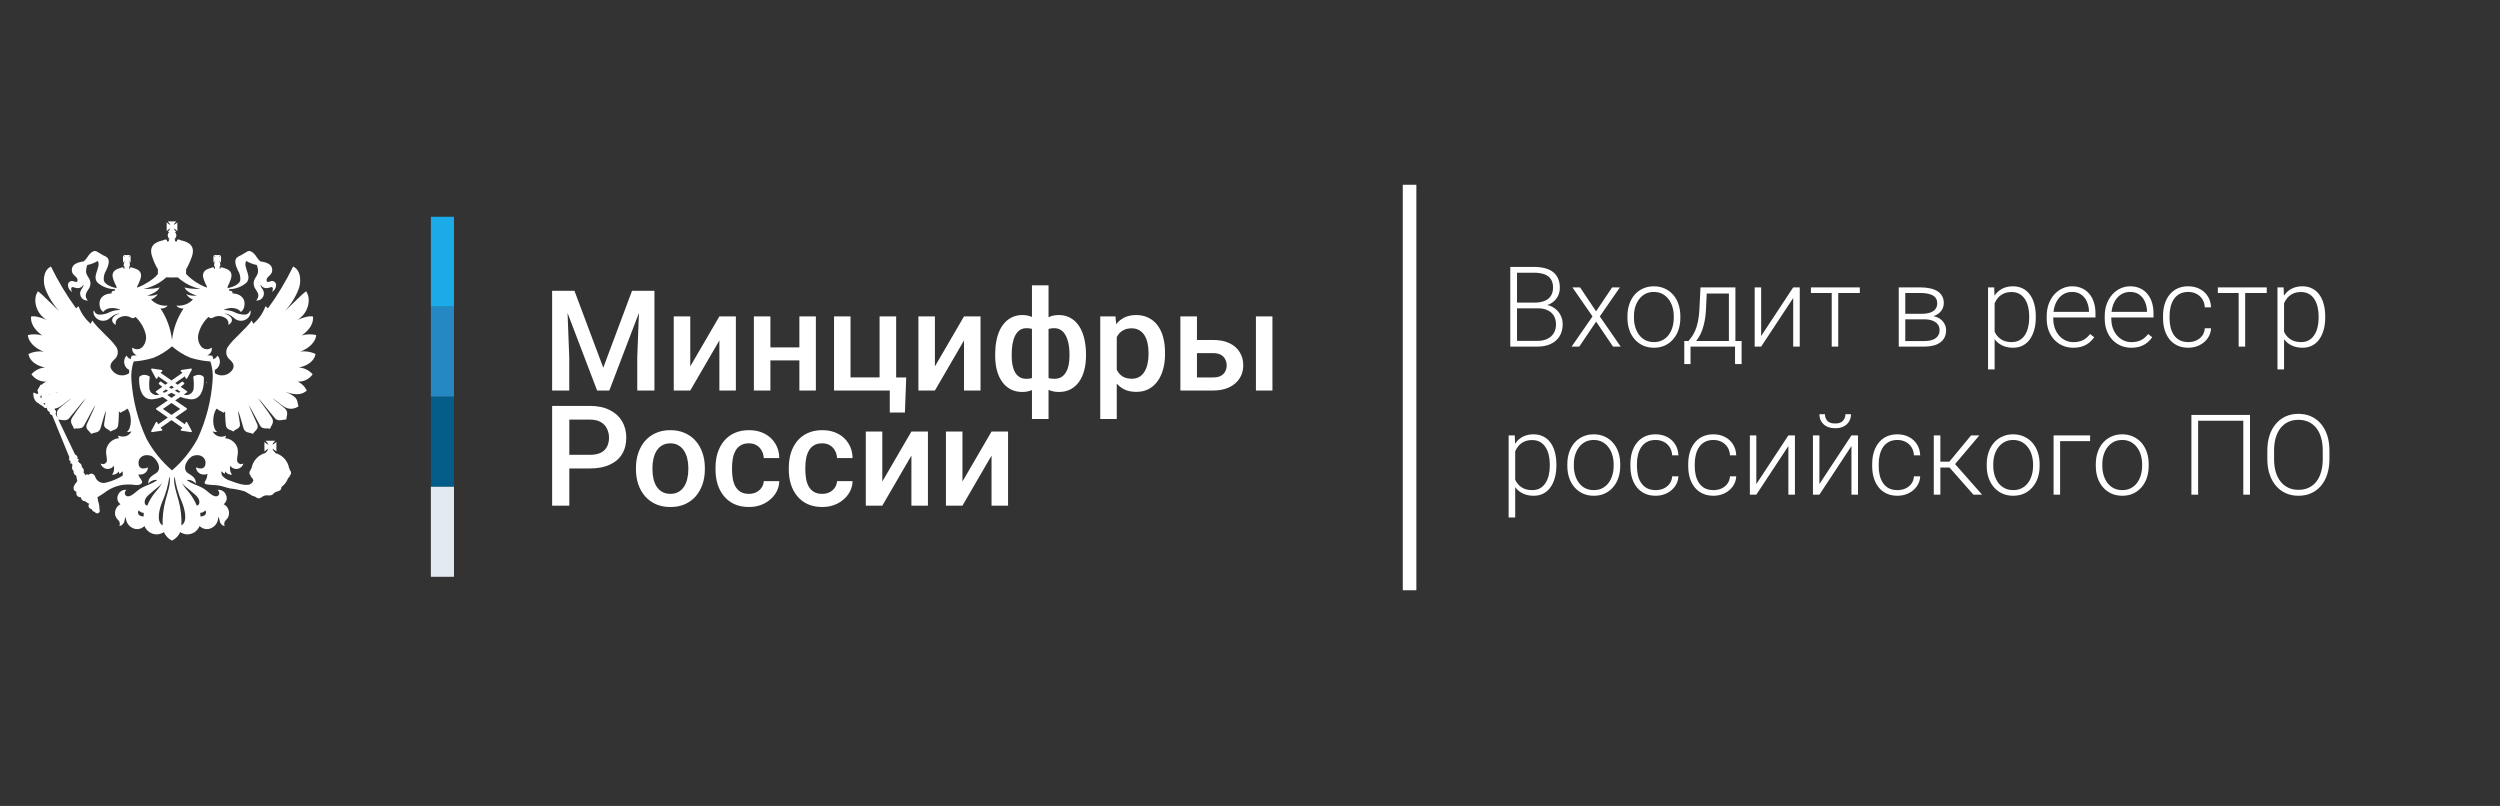 <?xml version="1.0" encoding="UTF-8"?> <svg xmlns="http://www.w3.org/2000/svg" width="152" height="49" viewBox="0 0 152 49" fill="none"><rect x="0" y="0" width="152" height="49" fill="#333333" stroke="none"/><g clip-path="url(#clip0_1848_5972)"><mask id="mask0_1848_5972" style="mask-type:luminance" maskUnits="userSpaceOnUse" x="0" y="0" width="152" height="49"><path d="M152 0H0V49H152V0Z" fill="white"></path></mask><g mask="url(#mask0_1848_5972)"><path d="M93.493 18.745H92.128L92.121 18.399H93.296C93.536 18.399 93.74 18.364 93.909 18.296C94.077 18.227 94.205 18.125 94.292 17.989C94.38 17.852 94.425 17.683 94.425 17.483C94.425 17.279 94.382 17.11 94.295 16.977C94.208 16.842 94.079 16.742 93.905 16.678C93.732 16.613 93.515 16.581 93.253 16.581H92.234V21.075H91.825V16.228H93.253C93.499 16.228 93.72 16.253 93.915 16.302C94.111 16.35 94.277 16.427 94.415 16.531C94.552 16.636 94.657 16.768 94.728 16.927C94.801 17.085 94.838 17.274 94.838 17.493C94.838 17.693 94.793 17.874 94.704 18.036C94.616 18.196 94.49 18.327 94.328 18.429C94.168 18.529 93.977 18.591 93.752 18.615L93.493 18.745ZM93.463 21.075H91.998L92.208 20.726H93.463C93.702 20.726 93.906 20.686 94.075 20.606C94.246 20.524 94.377 20.407 94.468 20.256C94.559 20.105 94.605 19.926 94.605 19.717C94.605 19.533 94.565 19.367 94.485 19.221C94.405 19.075 94.283 18.959 94.118 18.875C93.954 18.788 93.746 18.745 93.493 18.745H92.644L92.65 18.399H93.852L93.925 18.522C94.143 18.544 94.333 18.612 94.495 18.725C94.659 18.836 94.785 18.977 94.874 19.148C94.965 19.319 95.011 19.506 95.011 19.71C95.011 20.003 94.945 20.252 94.814 20.456C94.686 20.658 94.505 20.812 94.272 20.919C94.041 21.023 93.771 21.075 93.463 21.075ZM96.069 17.473L97.041 18.928L98.017 17.473H98.489L97.268 19.238L98.539 21.075H98.073L97.045 19.554L96.019 21.075H95.553L96.825 19.238L95.603 17.473H96.069ZM98.949 19.331V19.221C98.949 18.959 98.987 18.717 99.062 18.495C99.137 18.273 99.245 18.081 99.385 17.919C99.527 17.757 99.697 17.632 99.894 17.543C100.092 17.452 100.311 17.407 100.553 17.407C100.797 17.407 101.018 17.452 101.216 17.543C101.413 17.632 101.583 17.757 101.725 17.919C101.867 18.081 101.976 18.273 102.051 18.495C102.127 18.717 102.165 18.959 102.165 19.221V19.331C102.165 19.593 102.127 19.835 102.051 20.057C101.976 20.276 101.867 20.467 101.725 20.629C101.585 20.791 101.417 20.918 101.219 21.009C101.022 21.098 100.802 21.142 100.56 21.142C100.316 21.142 100.095 21.098 99.897 21.009C99.7 20.918 99.53 20.791 99.388 20.629C99.246 20.467 99.137 20.276 99.062 20.057C98.987 19.835 98.949 19.593 98.949 19.331ZM99.345 19.221V19.331C99.345 19.528 99.372 19.716 99.425 19.893C99.478 20.069 99.556 20.225 99.658 20.363C99.76 20.498 99.886 20.605 100.037 20.683C100.188 20.76 100.362 20.799 100.56 20.799C100.755 20.799 100.927 20.76 101.076 20.683C101.227 20.605 101.353 20.498 101.455 20.363C101.558 20.225 101.634 20.069 101.685 19.893C101.738 19.716 101.765 19.528 101.765 19.331V19.221C101.765 19.026 101.738 18.84 101.685 18.665C101.634 18.49 101.556 18.333 101.452 18.196C101.35 18.058 101.224 17.949 101.073 17.869C100.922 17.79 100.749 17.75 100.553 17.75C100.358 17.75 100.185 17.79 100.034 17.869C99.885 17.949 99.759 18.058 99.654 18.196C99.552 18.333 99.475 18.49 99.421 18.665C99.371 18.84 99.345 19.026 99.345 19.221ZM103.39 17.473H103.786L103.726 18.772C103.71 19.118 103.671 19.419 103.609 19.674C103.549 19.927 103.475 20.143 103.386 20.323C103.298 20.5 103.2 20.65 103.093 20.772C102.989 20.892 102.883 20.993 102.774 21.075H102.557L102.564 20.736L102.664 20.732C102.728 20.655 102.795 20.567 102.864 20.469C102.935 20.37 103.002 20.247 103.067 20.103C103.131 19.959 103.187 19.779 103.233 19.564C103.28 19.349 103.311 19.085 103.326 18.772L103.39 17.473ZM103.519 17.473H105.513V21.075H105.117V17.846H103.519V17.473ZM102.404 20.732H105.89V22.134H105.49V21.075H102.784V22.134H102.404V20.732ZM107.078 20.43L109.026 17.473H109.425V21.075H109.026V18.119L107.078 21.075H106.685V17.473H107.078V20.43ZM111.765 17.473V21.075H111.369V17.473H111.765ZM113.077 17.473V17.813H110.104V17.473H113.077ZM116.992 19.414H115.727L115.72 19.081H116.799C117.016 19.081 117.197 19.058 117.341 19.011C117.488 18.962 117.598 18.89 117.671 18.795C117.746 18.7 117.784 18.582 117.784 18.442C117.784 18.336 117.762 18.242 117.717 18.163C117.675 18.083 117.611 18.017 117.524 17.966C117.44 17.915 117.333 17.877 117.205 17.853C117.078 17.826 116.931 17.813 116.762 17.813H115.84V21.075H115.444V17.473H116.762C116.982 17.473 117.178 17.493 117.351 17.533C117.527 17.571 117.676 17.629 117.801 17.706C117.925 17.784 118.019 17.884 118.084 18.006C118.15 18.126 118.183 18.268 118.183 18.432C118.183 18.543 118.162 18.647 118.12 18.745C118.078 18.84 118.016 18.927 117.934 19.005C117.854 19.08 117.755 19.142 117.638 19.191C117.52 19.238 117.385 19.267 117.231 19.278L116.992 19.414ZM116.992 21.075H115.604L115.757 20.736H116.992C117.191 20.736 117.361 20.71 117.501 20.659C117.641 20.608 117.746 20.533 117.817 20.433C117.891 20.333 117.927 20.212 117.927 20.07C117.927 19.937 117.891 19.821 117.817 19.724C117.746 19.626 117.641 19.551 117.501 19.497C117.361 19.442 117.191 19.414 116.992 19.414H116.073L116.08 19.081H117.261L117.431 19.208C117.613 19.223 117.771 19.272 117.904 19.354C118.037 19.436 118.14 19.541 118.213 19.667C118.287 19.791 118.323 19.928 118.323 20.077C118.323 20.241 118.292 20.386 118.23 20.513C118.168 20.637 118.078 20.741 117.96 20.826C117.845 20.908 117.705 20.97 117.541 21.012C117.377 21.054 117.194 21.075 116.992 21.075ZM121.273 18.166V22.46H120.873V17.473H121.246L121.273 18.166ZM123.776 19.241V19.311C123.776 19.579 123.745 19.826 123.683 20.05C123.621 20.274 123.531 20.468 123.413 20.633C123.298 20.795 123.155 20.92 122.984 21.009C122.813 21.098 122.619 21.142 122.401 21.142C122.186 21.142 121.994 21.109 121.825 21.042C121.657 20.975 121.511 20.881 121.389 20.759C121.269 20.635 121.173 20.491 121.1 20.326C121.029 20.16 120.979 19.978 120.95 19.78V18.858C120.983 18.641 121.037 18.443 121.113 18.266C121.188 18.088 121.285 17.935 121.403 17.806C121.522 17.677 121.664 17.579 121.829 17.51C121.993 17.441 122.18 17.407 122.391 17.407C122.611 17.407 122.806 17.45 122.977 17.537C123.15 17.621 123.296 17.744 123.413 17.906C123.533 18.066 123.623 18.259 123.683 18.485C123.745 18.709 123.776 18.961 123.776 19.241ZM123.377 19.311V19.241C123.377 19.03 123.354 18.835 123.31 18.655C123.268 18.475 123.202 18.319 123.114 18.186C123.027 18.05 122.916 17.945 122.781 17.869C122.648 17.794 122.489 17.756 122.305 17.756C122.114 17.756 121.951 17.788 121.815 17.853C121.682 17.915 121.571 17.998 121.482 18.102C121.394 18.205 121.324 18.317 121.273 18.439C121.222 18.561 121.184 18.681 121.16 18.798V19.86C121.202 20.029 121.269 20.185 121.363 20.33C121.456 20.472 121.58 20.586 121.735 20.672C121.893 20.757 122.085 20.799 122.311 20.799C122.493 20.799 122.651 20.761 122.784 20.686C122.917 20.61 123.027 20.505 123.114 20.37C123.202 20.234 123.268 20.077 123.31 19.897C123.354 19.717 123.377 19.522 123.377 19.311ZM126.053 21.142C125.818 21.142 125.601 21.099 125.404 21.012C125.209 20.925 125.038 20.803 124.891 20.646C124.747 20.488 124.635 20.302 124.555 20.087C124.477 19.869 124.439 19.632 124.439 19.374V19.231C124.439 18.954 124.48 18.703 124.562 18.479C124.644 18.255 124.757 18.063 124.901 17.903C125.046 17.743 125.21 17.621 125.394 17.537C125.58 17.45 125.776 17.407 125.98 17.407C126.208 17.407 126.412 17.448 126.589 17.53C126.767 17.61 126.915 17.724 127.035 17.873C127.157 18.019 127.249 18.194 127.311 18.395C127.374 18.595 127.405 18.816 127.405 19.058V19.301H124.678V18.961H127.009V18.915C127.004 18.713 126.963 18.524 126.885 18.349C126.81 18.171 126.697 18.027 126.546 17.916C126.395 17.805 126.206 17.75 125.98 17.75C125.811 17.75 125.656 17.785 125.514 17.856C125.374 17.927 125.253 18.029 125.151 18.163C125.051 18.293 124.973 18.45 124.918 18.632C124.865 18.812 124.838 19.011 124.838 19.231V19.374C124.838 19.574 124.867 19.76 124.925 19.933C124.985 20.104 125.069 20.255 125.178 20.386C125.289 20.517 125.419 20.619 125.57 20.692C125.721 20.766 125.888 20.802 126.07 20.802C126.283 20.802 126.471 20.764 126.636 20.686C126.8 20.606 126.947 20.48 127.078 20.31L127.328 20.503C127.25 20.618 127.153 20.725 127.035 20.822C126.92 20.92 126.781 20.998 126.619 21.055C126.457 21.113 126.268 21.142 126.053 21.142ZM129.582 21.142C129.347 21.142 129.13 21.099 128.933 21.012C128.737 20.925 128.566 20.803 128.42 20.646C128.276 20.488 128.164 20.302 128.084 20.087C128.006 19.869 127.967 19.632 127.967 19.374V19.231C127.967 18.954 128.008 18.703 128.09 18.479C128.173 18.255 128.286 18.063 128.43 17.903C128.574 17.743 128.738 17.621 128.923 17.537C129.109 17.45 129.304 17.407 129.509 17.407C129.737 17.407 129.94 17.448 130.118 17.53C130.295 17.61 130.444 17.724 130.564 17.873C130.686 18.019 130.778 18.194 130.84 18.395C130.902 18.595 130.933 18.816 130.933 19.058V19.301H128.207V18.961H130.537V18.915C130.533 18.713 130.492 18.524 130.414 18.349C130.339 18.171 130.225 18.027 130.074 17.916C129.924 17.805 129.735 17.75 129.509 17.75C129.34 17.75 129.185 17.785 129.043 17.856C128.903 17.927 128.782 18.029 128.68 18.163C128.58 18.293 128.502 18.45 128.447 18.632C128.393 18.812 128.367 19.011 128.367 19.231V19.374C128.367 19.574 128.396 19.76 128.453 19.933C128.513 20.104 128.598 20.255 128.706 20.386C128.817 20.517 128.948 20.619 129.099 20.692C129.25 20.766 129.416 20.802 129.598 20.802C129.811 20.802 130 20.764 130.164 20.686C130.329 20.606 130.476 20.48 130.607 20.31L130.857 20.503C130.779 20.618 130.681 20.725 130.564 20.822C130.448 20.92 130.31 20.998 130.148 21.055C129.986 21.113 129.797 21.142 129.582 21.142ZM133.047 20.799C133.216 20.799 133.373 20.768 133.52 20.706C133.669 20.641 133.791 20.547 133.886 20.423C133.984 20.296 134.039 20.142 134.053 19.96H134.432C134.421 20.189 134.351 20.393 134.222 20.573C134.096 20.75 133.929 20.89 133.723 20.992C133.519 21.092 133.294 21.142 133.047 21.142C132.796 21.142 132.575 21.096 132.381 21.005C132.191 20.914 132.031 20.788 131.902 20.626C131.773 20.462 131.676 20.271 131.609 20.053C131.545 19.834 131.513 19.597 131.513 19.344V19.204C131.513 18.951 131.545 18.716 131.609 18.499C131.676 18.279 131.773 18.088 131.902 17.926C132.031 17.762 132.191 17.634 132.381 17.543C132.572 17.452 132.793 17.407 133.044 17.407C133.301 17.407 133.532 17.459 133.736 17.563C133.943 17.668 134.107 17.815 134.229 18.006C134.353 18.197 134.421 18.423 134.432 18.685H134.053C134.041 18.492 133.99 18.326 133.899 18.186C133.808 18.046 133.689 17.938 133.54 17.863C133.391 17.787 133.226 17.75 133.044 17.75C132.84 17.75 132.666 17.79 132.521 17.869C132.377 17.947 132.259 18.055 132.168 18.192C132.08 18.328 132.014 18.483 131.972 18.659C131.93 18.832 131.909 19.014 131.909 19.204V19.344C131.909 19.537 131.929 19.721 131.969 19.897C132.011 20.07 132.076 20.224 132.165 20.36C132.256 20.495 132.374 20.603 132.518 20.683C132.664 20.76 132.841 20.799 133.047 20.799ZM136.506 17.473V21.075H136.11V17.473H136.506ZM137.818 17.473V17.813H134.845V17.473H137.818ZM138.87 18.166V22.46H138.47V17.473H138.843L138.87 18.166ZM141.373 19.241V19.311C141.373 19.579 141.342 19.826 141.28 20.05C141.218 20.274 141.128 20.468 141.01 20.633C140.895 20.795 140.752 20.92 140.581 21.009C140.41 21.098 140.216 21.142 139.998 21.142C139.783 21.142 139.591 21.109 139.422 21.042C139.254 20.975 139.108 20.881 138.986 20.759C138.866 20.635 138.77 20.491 138.696 20.326C138.625 20.16 138.576 19.978 138.547 19.78V18.858C138.58 18.641 138.634 18.443 138.71 18.266C138.785 18.088 138.882 17.935 138.999 17.806C139.119 17.677 139.261 17.579 139.426 17.51C139.59 17.441 139.777 17.407 139.988 17.407C140.208 17.407 140.403 17.45 140.574 17.537C140.747 17.621 140.892 17.744 141.01 17.906C141.13 18.066 141.22 18.259 141.28 18.485C141.342 18.709 141.373 18.961 141.373 19.241ZM140.973 19.311V19.241C140.973 19.03 140.951 18.835 140.907 18.655C140.865 18.475 140.799 18.319 140.71 18.186C140.624 18.05 140.513 17.945 140.378 17.869C140.244 17.794 140.086 17.756 139.902 17.756C139.711 17.756 139.548 17.788 139.412 17.853C139.279 17.915 139.168 17.998 139.079 18.102C138.991 18.205 138.921 18.317 138.87 18.439C138.819 18.561 138.781 18.681 138.756 18.798V19.86C138.799 20.029 138.866 20.185 138.959 20.33C139.053 20.472 139.177 20.586 139.332 20.672C139.49 20.757 139.682 20.799 139.908 20.799C140.09 20.799 140.248 20.761 140.381 20.686C140.514 20.61 140.624 20.505 140.71 20.37C140.799 20.234 140.865 20.077 140.907 19.897C140.951 19.717 140.973 19.522 140.973 19.311ZM92.124 27.166V31.46H91.725V26.473H92.098L92.124 27.166ZM94.628 28.241V28.311C94.628 28.579 94.597 28.826 94.535 29.05C94.472 29.274 94.383 29.468 94.265 29.633C94.15 29.795 94.006 29.92 93.835 30.009C93.665 30.098 93.471 30.142 93.253 30.142C93.038 30.142 92.846 30.109 92.677 30.042C92.508 29.975 92.363 29.881 92.241 29.759C92.121 29.635 92.025 29.491 91.951 29.326C91.88 29.16 91.83 28.978 91.802 28.78V27.858C91.835 27.641 91.889 27.443 91.965 27.266C92.04 27.088 92.137 26.935 92.254 26.806C92.374 26.677 92.516 26.579 92.68 26.51C92.845 26.441 93.032 26.407 93.243 26.407C93.463 26.407 93.658 26.45 93.829 26.537C94.002 26.621 94.147 26.744 94.265 26.906C94.385 27.066 94.475 27.259 94.535 27.485C94.597 27.709 94.628 27.961 94.628 28.241ZM94.228 28.311V28.241C94.228 28.03 94.206 27.835 94.162 27.655C94.12 27.475 94.054 27.319 93.965 27.186C93.879 27.05 93.768 26.945 93.632 26.869C93.499 26.794 93.341 26.756 93.156 26.756C92.966 26.756 92.802 26.788 92.667 26.853C92.534 26.915 92.423 26.998 92.334 27.102C92.245 27.205 92.175 27.317 92.124 27.439C92.073 27.561 92.036 27.681 92.011 27.798V28.86C92.053 29.029 92.121 29.185 92.214 29.33C92.308 29.472 92.432 29.586 92.587 29.672C92.745 29.757 92.937 29.799 93.163 29.799C93.345 29.799 93.503 29.761 93.636 29.686C93.769 29.61 93.879 29.505 93.965 29.37C94.054 29.234 94.12 29.077 94.162 28.897C94.206 28.717 94.228 28.522 94.228 28.311ZM95.294 28.331V28.221C95.294 27.959 95.331 27.717 95.407 27.495C95.482 27.273 95.59 27.081 95.73 26.919C95.872 26.757 96.041 26.632 96.239 26.543C96.436 26.452 96.656 26.407 96.898 26.407C97.142 26.407 97.363 26.452 97.561 26.543C97.758 26.632 97.928 26.757 98.07 26.919C98.212 27.081 98.321 27.273 98.396 27.495C98.472 27.717 98.509 27.959 98.509 28.221V28.331C98.509 28.593 98.472 28.835 98.396 29.057C98.321 29.276 98.212 29.467 98.07 29.629C97.93 29.791 97.761 29.918 97.564 30.009C97.366 30.098 97.147 30.142 96.905 30.142C96.661 30.142 96.44 30.098 96.242 30.009C96.045 29.918 95.875 29.791 95.733 29.629C95.591 29.467 95.482 29.276 95.407 29.057C95.331 28.835 95.294 28.593 95.294 28.331ZM95.69 28.221V28.331C95.69 28.528 95.716 28.716 95.77 28.893C95.823 29.069 95.901 29.225 96.003 29.363C96.105 29.498 96.231 29.605 96.382 29.683C96.533 29.76 96.707 29.799 96.905 29.799C97.1 29.799 97.272 29.76 97.421 29.683C97.572 29.605 97.698 29.498 97.8 29.363C97.902 29.225 97.979 29.069 98.03 28.893C98.083 28.716 98.11 28.528 98.11 28.331V28.221C98.11 28.026 98.083 27.84 98.03 27.665C97.979 27.49 97.901 27.333 97.797 27.196C97.695 27.058 97.568 26.949 97.418 26.869C97.267 26.79 97.094 26.75 96.898 26.75C96.703 26.75 96.53 26.79 96.379 26.869C96.23 26.949 96.104 27.058 95.999 27.196C95.897 27.333 95.82 27.49 95.766 27.665C95.715 27.84 95.69 28.026 95.69 28.221ZM100.663 29.799C100.832 29.799 100.989 29.768 101.136 29.706C101.285 29.641 101.407 29.547 101.502 29.423C101.6 29.296 101.655 29.142 101.669 28.96H102.048C102.037 29.189 101.967 29.393 101.838 29.573C101.712 29.75 101.545 29.89 101.339 29.992C101.135 30.092 100.91 30.142 100.663 30.142C100.412 30.142 100.19 30.096 99.997 30.005C99.807 29.914 99.647 29.788 99.518 29.626C99.389 29.462 99.292 29.271 99.225 29.053C99.161 28.834 99.129 28.597 99.129 28.344V28.204C99.129 27.951 99.161 27.716 99.225 27.499C99.292 27.279 99.389 27.088 99.518 26.926C99.647 26.762 99.807 26.634 99.997 26.543C100.188 26.452 100.409 26.407 100.66 26.407C100.917 26.407 101.148 26.459 101.352 26.563C101.559 26.668 101.723 26.815 101.845 27.006C101.969 27.197 102.037 27.423 102.048 27.685H101.669C101.657 27.492 101.606 27.326 101.515 27.186C101.424 27.046 101.305 26.938 101.156 26.863C101.007 26.787 100.842 26.75 100.66 26.75C100.456 26.75 100.281 26.79 100.137 26.869C99.993 26.947 99.875 27.055 99.784 27.192C99.696 27.328 99.63 27.483 99.588 27.659C99.546 27.832 99.525 28.014 99.525 28.204V28.344C99.525 28.537 99.545 28.721 99.585 28.897C99.627 29.07 99.692 29.224 99.781 29.36C99.872 29.495 99.99 29.603 100.134 29.683C100.28 29.76 100.457 29.799 100.663 29.799ZM104.179 29.799C104.347 29.799 104.505 29.768 104.651 29.706C104.8 29.641 104.922 29.547 105.017 29.423C105.115 29.296 105.171 29.142 105.184 28.96H105.563C105.552 29.189 105.482 29.393 105.354 29.573C105.227 29.75 105.061 29.89 104.854 29.992C104.65 30.092 104.425 30.142 104.179 30.142C103.928 30.142 103.706 30.096 103.513 30.005C103.322 29.914 103.162 29.788 103.033 29.626C102.905 29.462 102.807 29.271 102.74 29.053C102.676 28.834 102.644 28.597 102.644 28.344V28.204C102.644 27.951 102.676 27.716 102.74 27.499C102.807 27.279 102.905 27.088 103.033 26.926C103.162 26.762 103.322 26.634 103.513 26.543C103.704 26.452 103.924 26.407 104.175 26.407C104.433 26.407 104.663 26.459 104.868 26.563C105.074 26.668 105.238 26.815 105.36 27.006C105.485 27.197 105.552 27.423 105.563 27.685H105.184C105.173 27.492 105.122 27.326 105.031 27.186C104.94 27.046 104.82 26.938 104.671 26.863C104.523 26.787 104.357 26.75 104.175 26.75C103.971 26.75 103.797 26.79 103.653 26.869C103.508 26.947 103.391 27.055 103.3 27.192C103.211 27.328 103.145 27.483 103.103 27.659C103.061 27.832 103.04 28.014 103.04 28.204V28.344C103.04 28.537 103.06 28.721 103.1 28.897C103.142 29.07 103.208 29.224 103.296 29.36C103.387 29.495 103.505 29.603 103.649 29.683C103.796 29.76 103.972 29.799 104.179 29.799ZM106.785 29.43L108.733 26.473H109.132V30.075H108.733V27.119L106.785 30.075H106.392V26.473H106.785V29.43ZM110.62 29.43L112.568 26.473H112.967V30.075H112.568V27.119L110.62 30.075H110.227V26.473H110.62V29.43ZM112.201 25.182H112.541C112.541 25.348 112.502 25.496 112.424 25.625C112.349 25.753 112.239 25.854 112.095 25.927C111.951 26.001 111.78 26.037 111.582 26.037C111.285 26.037 111.05 25.957 110.876 25.798C110.706 25.638 110.62 25.433 110.62 25.182H110.956C110.956 25.335 111.003 25.468 111.096 25.581C111.192 25.692 111.354 25.748 111.582 25.748C111.804 25.748 111.963 25.691 112.058 25.578C112.154 25.465 112.201 25.333 112.201 25.182ZM115.364 29.799C115.533 29.799 115.69 29.768 115.837 29.706C115.985 29.641 116.107 29.547 116.203 29.423C116.3 29.296 116.356 29.142 116.369 28.96H116.749C116.738 29.189 116.668 29.393 116.539 29.573C116.412 29.75 116.246 29.89 116.04 29.992C115.835 30.092 115.61 30.142 115.364 30.142C115.113 30.142 114.891 30.096 114.698 30.005C114.507 29.914 114.347 29.788 114.219 29.626C114.09 29.462 113.992 29.271 113.926 29.053C113.861 28.834 113.829 28.597 113.829 28.344V28.204C113.829 27.951 113.861 27.716 113.926 27.499C113.992 27.279 114.09 27.088 114.219 26.926C114.347 26.762 114.507 26.634 114.698 26.543C114.889 26.452 115.11 26.407 115.361 26.407C115.618 26.407 115.849 26.459 116.053 26.563C116.259 26.668 116.424 26.815 116.546 27.006C116.67 27.197 116.738 27.423 116.749 27.685H116.369C116.358 27.492 116.307 27.326 116.216 27.186C116.125 27.046 116.005 26.938 115.857 26.863C115.708 26.787 115.543 26.75 115.361 26.75C115.156 26.75 114.982 26.79 114.838 26.869C114.694 26.947 114.576 27.055 114.485 27.192C114.396 27.328 114.331 27.483 114.289 27.659C114.246 27.832 114.225 28.014 114.225 28.204V28.344C114.225 28.537 114.245 28.721 114.285 28.897C114.327 29.07 114.393 29.224 114.482 29.36C114.573 29.495 114.69 29.603 114.835 29.683C114.981 29.76 115.157 29.799 115.364 29.799ZM117.974 26.473V30.075H117.574V26.473H117.974ZM120.344 26.473L118.693 28.424H117.834L117.791 28.068H118.523L119.841 26.473H120.344ZM119.984 30.075L118.483 28.371L118.736 28.065L120.51 30.075H119.984ZM120.793 28.331V28.221C120.793 27.959 120.831 27.717 120.907 27.495C120.982 27.273 121.09 27.081 121.229 26.919C121.371 26.757 121.541 26.632 121.739 26.543C121.936 26.452 122.156 26.407 122.398 26.407C122.642 26.407 122.863 26.452 123.06 26.543C123.258 26.632 123.428 26.757 123.57 26.919C123.712 27.081 123.82 27.273 123.896 27.495C123.971 27.717 124.009 27.959 124.009 28.221V28.331C124.009 28.593 123.971 28.835 123.896 29.057C123.82 29.276 123.712 29.467 123.57 29.629C123.43 29.791 123.261 29.918 123.064 30.009C122.866 30.098 122.646 30.142 122.405 30.142C122.16 30.142 121.94 30.098 121.742 30.009C121.545 29.918 121.375 29.791 121.233 29.629C121.091 29.467 120.982 29.276 120.907 29.057C120.831 28.835 120.793 28.593 120.793 28.331ZM121.19 28.221V28.331C121.19 28.528 121.216 28.716 121.269 28.893C121.323 29.069 121.4 29.225 121.502 29.363C121.605 29.498 121.731 29.605 121.882 29.683C122.033 29.76 122.207 29.799 122.405 29.799C122.6 29.799 122.772 29.76 122.921 29.683C123.071 29.605 123.198 29.498 123.3 29.363C123.402 29.225 123.479 29.069 123.53 28.893C123.583 28.716 123.61 28.528 123.61 28.331V28.221C123.61 28.026 123.583 27.84 123.53 27.665C123.479 27.49 123.401 27.333 123.297 27.196C123.195 27.058 123.068 26.949 122.917 26.869C122.766 26.79 122.593 26.75 122.398 26.75C122.203 26.75 122.03 26.79 121.879 26.869C121.73 26.949 121.603 27.058 121.499 27.196C121.397 27.333 121.319 27.49 121.266 27.665C121.215 27.84 121.19 28.026 121.19 28.221ZM127.078 26.473V26.82H125.254V30.075H124.858V26.473H127.078ZM127.425 28.331V28.221C127.425 27.959 127.462 27.717 127.538 27.495C127.613 27.273 127.721 27.081 127.861 26.919C128.003 26.757 128.173 26.632 128.37 26.543C128.568 26.452 128.787 26.407 129.029 26.407C129.273 26.407 129.494 26.452 129.692 26.543C129.889 26.632 130.059 26.757 130.201 26.919C130.343 27.081 130.452 27.273 130.527 27.495C130.603 27.717 130.64 27.959 130.64 28.221V28.331C130.64 28.593 130.603 28.835 130.527 29.057C130.452 29.276 130.343 29.467 130.201 29.629C130.061 29.791 129.892 29.918 129.695 30.009C129.497 30.098 129.278 30.142 129.036 30.142C128.792 30.142 128.571 30.098 128.373 30.009C128.176 29.918 128.006 29.791 127.864 29.629C127.722 29.467 127.613 29.276 127.538 29.057C127.462 28.835 127.425 28.593 127.425 28.331ZM127.821 28.221V28.331C127.821 28.528 127.847 28.716 127.901 28.893C127.954 29.069 128.032 29.225 128.134 29.363C128.236 29.498 128.362 29.605 128.513 29.683C128.664 29.76 128.838 29.799 129.036 29.799C129.231 29.799 129.403 29.76 129.552 29.683C129.703 29.605 129.829 29.498 129.931 29.363C130.033 29.225 130.11 29.069 130.161 28.893C130.214 28.716 130.241 28.528 130.241 28.331V28.221C130.241 28.026 130.214 27.84 130.161 27.665C130.11 27.49 130.032 27.333 129.928 27.196C129.826 27.058 129.699 26.949 129.549 26.869C129.398 26.79 129.224 26.75 129.029 26.75C128.834 26.75 128.661 26.79 128.51 26.869C128.361 26.949 128.235 27.058 128.13 27.196C128.028 27.333 127.951 27.49 127.897 27.665C127.846 27.84 127.821 28.026 127.821 28.221ZM136.799 25.228V30.075H136.393V25.581H133.646V30.075H133.237V25.228H136.799ZM141.629 27.392V27.912C141.629 28.251 141.585 28.558 141.496 28.834C141.41 29.107 141.283 29.341 141.117 29.536C140.952 29.731 140.755 29.881 140.524 29.985C140.293 30.09 140.034 30.142 139.745 30.142C139.463 30.142 139.206 30.09 138.973 29.985C138.742 29.881 138.543 29.731 138.377 29.536C138.21 29.341 138.082 29.107 137.991 28.834C137.9 28.558 137.854 28.251 137.854 27.912V27.392C137.854 27.053 137.899 26.746 137.987 26.473C138.078 26.198 138.207 25.963 138.374 25.768C138.54 25.572 138.739 25.422 138.969 25.318C139.2 25.214 139.457 25.162 139.738 25.162C140.027 25.162 140.287 25.214 140.517 25.318C140.748 25.422 140.947 25.572 141.113 25.768C141.28 25.963 141.407 26.198 141.496 26.473C141.585 26.746 141.629 27.053 141.629 27.392ZM141.223 27.912V27.386C141.223 27.099 141.19 26.842 141.123 26.613C141.059 26.385 140.962 26.189 140.834 26.027C140.707 25.865 140.552 25.741 140.368 25.654C140.183 25.568 139.974 25.525 139.738 25.525C139.51 25.525 139.305 25.568 139.123 25.654C138.941 25.741 138.785 25.865 138.657 26.027C138.53 26.189 138.432 26.385 138.364 26.613C138.297 26.842 138.264 27.099 138.264 27.386V27.912C138.264 28.2 138.297 28.46 138.364 28.691C138.432 28.919 138.531 29.115 138.66 29.28C138.789 29.442 138.944 29.566 139.126 29.652C139.31 29.739 139.516 29.782 139.745 29.782C139.983 29.782 140.192 29.739 140.374 29.652C140.556 29.566 140.71 29.442 140.837 29.28C140.963 29.115 141.059 28.919 141.123 28.691C141.19 28.46 141.223 28.2 141.223 27.912Z" fill="white"></path><path d="M33.993 17.68H34.926L36.679 22.357L38.428 17.68H39.361L37.046 23.743H36.304L33.993 17.68ZM33.569 17.68H34.456L34.61 21.728V23.743H33.569V17.68ZM38.899 17.68H39.79V23.743H38.745V21.728L38.899 17.68ZM41.968 22.277L43.738 19.237H44.741V23.743H43.738V20.699L41.968 23.743H40.964V19.237H41.968V22.277ZM48.88 21.12V21.911H46.548V21.12H48.88ZM46.84 19.237V23.743H45.836V19.237H46.84ZM49.605 19.237V23.743H48.602V19.237H49.605ZM50.709 23.743V19.237H51.712V22.944H53.478V19.237H54.486V23.743H50.709ZM55.098 22.948L55.019 25.08H54.098V23.743H53.557V22.948H55.098ZM56.843 22.277L58.612 19.237H59.616V23.743H58.612V20.699L56.843 23.743H55.839V19.237H56.843V22.277ZM66.029 21.544V21.632C66.029 21.951 65.993 22.245 65.921 22.515C65.851 22.781 65.747 23.013 65.608 23.21C65.469 23.407 65.297 23.56 65.092 23.668C64.889 23.776 64.653 23.831 64.384 23.831C64.148 23.831 63.943 23.79 63.768 23.71C63.593 23.629 63.446 23.517 63.326 23.372C63.207 23.225 63.111 23.053 63.039 22.856C62.967 22.656 62.914 22.437 62.881 22.198V20.895C62.914 20.639 62.965 20.406 63.035 20.195C63.107 19.982 63.203 19.797 63.322 19.641C63.444 19.486 63.591 19.366 63.764 19.283C63.936 19.197 64.14 19.154 64.376 19.154C64.592 19.154 64.788 19.193 64.963 19.271C65.138 19.346 65.292 19.454 65.425 19.596C65.558 19.734 65.669 19.902 65.758 20.099C65.847 20.294 65.914 20.513 65.958 20.757C66.005 21.002 66.029 21.264 66.029 21.544ZM65.025 21.632V21.544C65.025 21.369 65.014 21.203 64.992 21.045C64.97 20.887 64.935 20.742 64.888 20.612C64.843 20.478 64.785 20.363 64.713 20.266C64.641 20.166 64.553 20.09 64.451 20.037C64.351 19.982 64.234 19.954 64.101 19.954C63.92 19.954 63.77 19.984 63.651 20.045C63.535 20.104 63.446 20.187 63.385 20.295C63.326 20.401 63.289 20.523 63.272 20.662V22.436C63.291 22.552 63.332 22.655 63.393 22.744C63.457 22.833 63.547 22.903 63.664 22.956C63.78 23.006 63.929 23.031 64.109 23.031C64.276 23.031 64.416 22.996 64.53 22.927C64.646 22.855 64.741 22.755 64.813 22.627C64.888 22.499 64.942 22.351 64.975 22.182C65.009 22.012 65.025 21.829 65.025 21.632ZM60.507 21.632V21.544C60.507 21.264 60.529 21.002 60.574 20.757C60.618 20.513 60.685 20.294 60.774 20.099C60.865 19.902 60.978 19.734 61.111 19.596C61.244 19.454 61.398 19.346 61.573 19.271C61.748 19.193 61.944 19.154 62.16 19.154C62.394 19.154 62.595 19.197 62.764 19.283C62.933 19.366 63.076 19.486 63.193 19.641C63.312 19.797 63.407 19.982 63.476 20.195C63.548 20.406 63.601 20.639 63.634 20.895V22.148C63.604 22.393 63.553 22.617 63.48 22.823C63.408 23.028 63.314 23.206 63.197 23.356C63.081 23.506 62.936 23.622 62.764 23.706C62.592 23.789 62.388 23.831 62.152 23.831C61.885 23.831 61.649 23.776 61.444 23.668C61.239 23.56 61.066 23.407 60.928 23.21C60.789 23.013 60.683 22.781 60.611 22.515C60.542 22.245 60.507 21.951 60.507 21.632ZM61.511 21.544V21.632C61.511 21.829 61.526 22.012 61.556 22.182C61.59 22.351 61.641 22.499 61.711 22.627C61.78 22.752 61.871 22.851 61.985 22.923C62.099 22.995 62.239 23.031 62.406 23.031C62.589 23.031 62.739 23.003 62.856 22.948C62.972 22.892 63.061 22.816 63.122 22.719C63.186 22.622 63.228 22.511 63.247 22.386V20.662C63.23 20.523 63.192 20.401 63.13 20.295C63.069 20.187 62.981 20.104 62.864 20.045C62.747 19.984 62.597 19.954 62.414 19.954C62.248 19.954 62.106 19.995 61.989 20.079C61.876 20.162 61.783 20.277 61.711 20.424C61.641 20.569 61.59 20.738 61.556 20.932C61.526 21.124 61.511 21.328 61.511 21.544ZM62.743 25.476V17.347H63.751V25.476H62.743ZM67.899 20.104V25.476H66.895V19.237H67.82L67.899 20.104ZM70.834 21.449V21.536C70.834 21.864 70.796 22.168 70.718 22.448C70.643 22.726 70.53 22.969 70.38 23.177C70.233 23.382 70.052 23.542 69.835 23.656C69.618 23.77 69.369 23.826 69.085 23.826C68.805 23.826 68.559 23.775 68.348 23.672C68.14 23.567 67.964 23.418 67.82 23.227C67.675 23.035 67.558 22.81 67.47 22.552C67.384 22.291 67.323 22.005 67.287 21.694V21.357C67.323 21.027 67.384 20.727 67.47 20.458C67.558 20.188 67.675 19.956 67.82 19.762C67.964 19.568 68.14 19.418 68.348 19.312C68.556 19.207 68.799 19.154 69.077 19.154C69.36 19.154 69.612 19.21 69.831 19.321C70.05 19.429 70.235 19.584 70.385 19.787C70.535 19.987 70.647 20.229 70.722 20.512C70.797 20.792 70.834 21.104 70.834 21.449ZM69.831 21.536V21.449C69.831 21.24 69.811 21.047 69.772 20.87C69.734 20.689 69.673 20.531 69.589 20.395C69.506 20.259 69.399 20.154 69.269 20.079C69.141 20.001 68.987 19.962 68.806 19.962C68.629 19.962 68.476 19.993 68.348 20.054C68.221 20.112 68.114 20.194 68.028 20.299C67.942 20.405 67.875 20.528 67.828 20.67C67.781 20.809 67.747 20.96 67.728 21.124V21.932C67.761 22.132 67.818 22.315 67.899 22.481C67.979 22.648 68.093 22.781 68.24 22.881C68.39 22.978 68.582 23.027 68.815 23.027C68.995 23.027 69.149 22.988 69.277 22.91C69.405 22.833 69.509 22.726 69.589 22.59C69.673 22.451 69.734 22.291 69.772 22.111C69.811 21.93 69.831 21.739 69.831 21.536ZM72.433 20.67H73.762C74.15 20.67 74.481 20.735 74.753 20.866C75.025 20.996 75.232 21.178 75.373 21.411C75.518 21.642 75.59 21.905 75.59 22.202C75.59 22.422 75.55 22.626 75.469 22.814C75.389 23 75.269 23.163 75.111 23.302C74.956 23.441 74.764 23.549 74.536 23.627C74.311 23.704 74.053 23.743 73.762 23.743H71.767V19.237H72.775V22.948H73.762C73.962 22.948 74.121 22.913 74.241 22.844C74.36 22.774 74.446 22.684 74.499 22.573C74.555 22.462 74.582 22.344 74.582 22.219C74.582 22.091 74.555 21.971 74.499 21.857C74.446 21.743 74.36 21.65 74.241 21.578C74.121 21.506 73.962 21.47 73.762 21.47H72.433V20.67ZM77.364 19.237V23.743H76.36V19.237H77.364ZM35.871 28.482H34.293V27.653H35.871C36.146 27.653 36.368 27.609 36.538 27.52C36.707 27.431 36.831 27.309 36.908 27.154C36.989 26.995 37.029 26.815 37.029 26.612C37.029 26.421 36.989 26.242 36.908 26.075C36.831 25.906 36.707 25.77 36.538 25.667C36.368 25.564 36.146 25.513 35.871 25.513H34.614V30.743H33.569V24.68H35.871C36.34 24.68 36.739 24.763 37.066 24.93C37.397 25.094 37.648 25.321 37.82 25.613C37.992 25.901 38.078 26.232 38.078 26.604C38.078 26.995 37.992 27.331 37.82 27.612C37.648 27.892 37.397 28.107 37.066 28.257C36.739 28.407 36.34 28.482 35.871 28.482ZM38.666 28.54V28.445C38.666 28.12 38.713 27.819 38.807 27.541C38.901 27.261 39.038 27.017 39.215 26.812C39.396 26.604 39.615 26.443 39.873 26.329C40.134 26.212 40.428 26.154 40.756 26.154C41.086 26.154 41.381 26.212 41.639 26.329C41.9 26.443 42.12 26.604 42.301 26.812C42.481 27.017 42.619 27.261 42.713 27.541C42.808 27.819 42.855 28.12 42.855 28.445V28.54C42.855 28.865 42.808 29.166 42.713 29.444C42.619 29.721 42.481 29.964 42.301 30.173C42.12 30.378 41.901 30.539 41.643 30.656C41.385 30.77 41.092 30.826 40.764 30.826C40.434 30.826 40.138 30.77 39.877 30.656C39.619 30.539 39.4 30.378 39.219 30.173C39.039 29.964 38.901 29.721 38.807 29.444C38.713 29.166 38.666 28.865 38.666 28.54ZM39.669 28.445V28.54C39.669 28.743 39.69 28.934 39.732 29.115C39.773 29.295 39.839 29.454 39.927 29.59C40.016 29.726 40.13 29.833 40.269 29.91C40.408 29.988 40.573 30.027 40.764 30.027C40.95 30.027 41.111 29.988 41.247 29.91C41.386 29.833 41.5 29.726 41.589 29.59C41.678 29.454 41.743 29.295 41.785 29.115C41.829 28.934 41.851 28.743 41.851 28.54V28.445C41.851 28.245 41.829 28.056 41.785 27.878C41.743 27.698 41.676 27.538 41.585 27.399C41.496 27.261 41.382 27.152 41.243 27.075C41.107 26.994 40.945 26.954 40.756 26.954C40.567 26.954 40.403 26.994 40.265 27.075C40.129 27.152 40.016 27.261 39.927 27.399C39.839 27.538 39.773 27.698 39.732 27.878C39.69 28.056 39.669 28.245 39.669 28.445ZM45.537 30.027C45.7 30.027 45.847 29.995 45.978 29.931C46.111 29.864 46.218 29.773 46.299 29.656C46.382 29.54 46.428 29.405 46.436 29.252H47.381C47.376 29.544 47.29 29.809 47.123 30.048C46.957 30.287 46.736 30.477 46.461 30.618C46.186 30.757 45.882 30.826 45.549 30.826C45.205 30.826 44.905 30.768 44.65 30.652C44.394 30.532 44.182 30.368 44.013 30.16C43.843 29.952 43.715 29.712 43.629 29.44C43.546 29.168 43.504 28.876 43.504 28.565V28.419C43.504 28.109 43.546 27.817 43.629 27.545C43.715 27.27 43.843 27.029 44.013 26.82C44.182 26.612 44.394 26.45 44.65 26.333C44.905 26.214 45.203 26.154 45.545 26.154C45.906 26.154 46.222 26.226 46.494 26.371C46.766 26.512 46.98 26.711 47.136 26.966C47.294 27.219 47.376 27.513 47.381 27.849H46.436C46.428 27.682 46.386 27.532 46.311 27.399C46.239 27.263 46.136 27.155 46.003 27.075C45.873 26.994 45.716 26.954 45.532 26.954C45.33 26.954 45.162 26.995 45.029 27.079C44.895 27.159 44.791 27.27 44.716 27.412C44.641 27.551 44.587 27.707 44.554 27.882C44.523 28.054 44.508 28.233 44.508 28.419V28.565C44.508 28.751 44.523 28.932 44.554 29.107C44.584 29.282 44.637 29.438 44.712 29.577C44.79 29.713 44.895 29.823 45.029 29.906C45.162 29.987 45.331 30.027 45.537 30.027ZM49.992 30.027C50.156 30.027 50.303 29.995 50.434 29.931C50.567 29.864 50.674 29.773 50.754 29.656C50.838 29.54 50.883 29.405 50.892 29.252H51.837C51.831 29.544 51.745 29.809 51.579 30.048C51.412 30.287 51.192 30.477 50.917 30.618C50.642 30.757 50.338 30.826 50.005 30.826C49.661 30.826 49.361 30.768 49.105 30.652C48.85 30.532 48.638 30.368 48.468 30.16C48.299 29.952 48.171 29.712 48.085 29.44C48.002 29.168 47.96 28.876 47.96 28.565V28.419C47.96 28.109 48.002 27.817 48.085 27.545C48.171 27.27 48.299 27.029 48.468 26.82C48.638 26.612 48.85 26.45 49.105 26.333C49.361 26.214 49.659 26.154 50.001 26.154C50.362 26.154 50.678 26.226 50.95 26.371C51.222 26.512 51.436 26.711 51.591 26.966C51.75 27.219 51.831 27.513 51.837 27.849H50.892C50.883 27.682 50.842 27.532 50.767 27.399C50.695 27.263 50.592 27.155 50.459 27.075C50.328 26.994 50.171 26.954 49.988 26.954C49.785 26.954 49.617 26.995 49.484 27.079C49.351 27.159 49.247 27.27 49.172 27.412C49.097 27.551 49.043 27.707 49.01 27.882C48.979 28.054 48.964 28.233 48.964 28.419V28.565C48.964 28.751 48.979 28.932 49.01 29.107C49.04 29.282 49.093 29.438 49.168 29.577C49.245 29.713 49.351 29.823 49.484 29.906C49.617 29.987 49.787 30.027 49.992 30.027ZM53.644 29.277L55.414 26.237H56.418V30.743H55.414V27.699L53.644 30.743H52.641V26.237H53.644V29.277ZM58.517 29.277L60.286 26.237H61.29V30.743H60.286V27.699L58.517 30.743H57.513V26.237H58.517V29.277Z" fill="white"></path><path d="M85.702 11.234V35.887" stroke="white" stroke-width="0.825"></path><path d="M27.601 13.179H26.197V18.651H27.601V13.179Z" fill="#1BABE8"></path><path d="M27.601 18.651H26.197V24.124H27.601V18.651Z" fill="#2588C3"></path><path d="M27.601 24.124H26.197V29.596H27.601V24.124Z" fill="#045D89"></path><path d="M27.601 29.596H26.197V35.068H27.601V29.596Z" fill="#E3EBF1"></path><path d="M12.377 22.907C12.296 22.83 12.189 22.788 12.078 22.79C11.971 22.793 11.867 22.825 11.776 22.881C11.767 22.886 11.76 22.894 11.755 22.903C11.751 22.912 11.749 22.922 11.751 22.932C11.789 23.174 11.796 23.42 11.769 23.663C11.748 23.762 11.694 23.852 11.616 23.916C11.538 23.981 11.441 24.017 11.34 24.018C11.283 24.018 11.227 24.009 11.174 23.993L11.171 23.992L11.36 23.863C11.367 23.859 11.373 23.852 11.377 23.845C11.381 23.838 11.383 23.829 11.383 23.821C11.383 23.813 11.381 23.805 11.377 23.797C11.373 23.79 11.367 23.784 11.36 23.779L10.986 23.519C11.104 23.429 11.179 23.365 11.188 23.356C11.194 23.352 11.198 23.346 11.202 23.34C11.205 23.333 11.207 23.326 11.207 23.319C11.207 23.312 11.206 23.305 11.203 23.299C11.2 23.292 11.196 23.286 11.191 23.281L11.124 23.213C11.115 23.204 11.102 23.198 11.089 23.198C11.078 23.198 11.067 23.202 11.058 23.209C11.053 23.211 10.955 23.288 10.805 23.393L10.654 23.288L11.242 22.879L11.288 22.997C11.292 23.007 11.298 23.015 11.306 23.02C11.314 23.026 11.323 23.029 11.333 23.03H11.335C11.345 23.03 11.353 23.027 11.361 23.023C11.369 23.018 11.375 23.011 11.38 23.003L11.659 22.483C11.664 22.475 11.666 22.466 11.666 22.457C11.665 22.448 11.663 22.439 11.658 22.432C11.654 22.424 11.647 22.418 11.64 22.413C11.632 22.409 11.623 22.407 11.614 22.407H11.607L11.028 22.494C11.018 22.496 11.009 22.5 11.001 22.506C10.994 22.512 10.989 22.521 10.986 22.53C10.984 22.54 10.984 22.55 10.987 22.559C10.989 22.568 10.994 22.577 11.001 22.583L11.095 22.667L10.427 23.131L9.761 22.667L9.854 22.583C9.861 22.577 9.866 22.568 9.869 22.559C9.871 22.549 9.871 22.54 9.868 22.53C9.866 22.521 9.861 22.512 9.853 22.506C9.846 22.499 9.837 22.495 9.827 22.494L9.248 22.407H9.241C9.232 22.407 9.224 22.408 9.217 22.412C9.21 22.416 9.203 22.422 9.199 22.428C9.193 22.436 9.19 22.446 9.19 22.455C9.189 22.465 9.191 22.474 9.196 22.483L9.474 23.003C9.479 23.011 9.486 23.018 9.493 23.022C9.501 23.027 9.51 23.03 9.519 23.03H9.523C9.532 23.029 9.542 23.026 9.549 23.02C9.557 23.014 9.563 23.006 9.567 22.997L9.613 22.879L10.2 23.288L10.05 23.393C9.899 23.288 9.801 23.211 9.798 23.209C9.789 23.202 9.778 23.198 9.767 23.198C9.761 23.198 9.754 23.199 9.748 23.202C9.741 23.204 9.736 23.208 9.731 23.213L9.663 23.281C9.653 23.292 9.648 23.305 9.648 23.319C9.649 23.333 9.655 23.346 9.665 23.356C9.676 23.365 9.75 23.429 9.869 23.519L9.494 23.779C9.487 23.784 9.482 23.79 9.478 23.797C9.474 23.805 9.472 23.813 9.472 23.821C9.472 23.829 9.475 23.838 9.479 23.845C9.482 23.852 9.488 23.858 9.495 23.863L9.684 23.992L9.681 23.993C9.628 24.009 9.572 24.018 9.516 24.018C9.415 24.017 9.318 23.981 9.24 23.916C9.162 23.852 9.107 23.762 9.086 23.663C9.06 23.42 9.066 23.174 9.104 22.932C9.106 22.922 9.105 22.912 9.1 22.903C9.096 22.894 9.088 22.886 9.08 22.881C8.989 22.825 8.885 22.794 8.778 22.79C8.667 22.788 8.559 22.831 8.478 22.907C8.474 22.911 8.47 22.916 8.468 22.921C8.465 22.926 8.464 22.932 8.464 22.938C8.461 22.969 8.404 23.702 8.74 24.073C8.801 24.14 8.875 24.193 8.959 24.229C9.042 24.264 9.132 24.281 9.222 24.279C9.259 24.279 9.295 24.277 9.331 24.272C9.521 24.247 9.708 24.201 9.888 24.133L10.2 24.346L9.51 24.817C9.503 24.822 9.497 24.829 9.493 24.836C9.489 24.844 9.487 24.852 9.487 24.86C9.487 24.869 9.489 24.877 9.493 24.884C9.497 24.892 9.503 24.898 9.51 24.903L10.202 25.386L9.612 25.799L9.567 25.683C9.563 25.674 9.557 25.667 9.549 25.661C9.541 25.656 9.532 25.652 9.523 25.652C9.523 25.652 9.522 25.651 9.519 25.651C9.51 25.651 9.501 25.653 9.493 25.658C9.486 25.663 9.479 25.67 9.474 25.678L9.196 26.199C9.191 26.207 9.189 26.216 9.19 26.226C9.19 26.235 9.194 26.244 9.199 26.252C9.203 26.259 9.21 26.265 9.217 26.268C9.224 26.272 9.232 26.274 9.241 26.274H9.248L9.827 26.187C9.837 26.186 9.846 26.182 9.853 26.175C9.86 26.169 9.866 26.161 9.868 26.151C9.871 26.142 9.871 26.132 9.869 26.122C9.866 26.113 9.861 26.104 9.854 26.097L9.759 26.012L10.427 25.544L11.096 26.012L11.001 26.097C10.994 26.104 10.988 26.113 10.986 26.122C10.983 26.132 10.983 26.142 10.986 26.151C10.989 26.161 10.994 26.169 11.002 26.175C11.009 26.182 11.018 26.186 11.028 26.187L11.607 26.274H11.614C11.623 26.274 11.631 26.272 11.638 26.268C11.645 26.264 11.652 26.259 11.656 26.252C11.662 26.244 11.665 26.235 11.665 26.226C11.666 26.216 11.664 26.207 11.659 26.199L11.38 25.678C11.375 25.67 11.369 25.663 11.361 25.658C11.353 25.653 11.345 25.651 11.335 25.651L11.333 25.652C11.324 25.652 11.314 25.655 11.306 25.661C11.298 25.666 11.292 25.674 11.288 25.683L11.242 25.799L10.653 25.386L11.345 24.903C11.352 24.898 11.358 24.892 11.361 24.884C11.366 24.877 11.368 24.869 11.368 24.86C11.368 24.852 11.366 24.844 11.361 24.836C11.358 24.829 11.352 24.822 11.345 24.817L10.655 24.346L10.968 24.133C11.147 24.201 11.334 24.247 11.524 24.272C11.56 24.277 11.597 24.279 11.633 24.279C11.723 24.281 11.813 24.265 11.896 24.229C11.98 24.193 12.054 24.14 12.115 24.073C12.452 23.702 12.394 22.969 12.391 22.938C12.39 22.927 12.385 22.916 12.377 22.907ZM10.427 23.446L10.575 23.548C10.529 23.578 10.478 23.609 10.427 23.64C10.377 23.609 10.327 23.578 10.28 23.548L10.427 23.446ZM9.888 23.82L10.093 23.678C10.133 23.704 10.175 23.731 10.22 23.759C10.139 23.803 10.059 23.844 9.978 23.881L9.888 23.82ZM10.954 24.862L10.427 25.229L9.902 24.862L10.427 24.502L10.954 24.862ZM10.427 24.19L10.173 24.014C10.262 23.972 10.346 23.927 10.427 23.883C10.508 23.927 10.593 23.972 10.683 24.014L10.427 24.19ZM10.878 23.881C10.797 23.844 10.715 23.803 10.635 23.759C10.679 23.731 10.721 23.704 10.762 23.678L10.968 23.82L10.878 23.881Z" fill="white"></path><path d="M12.556 23.339C12.572 23.301 12.582 23.261 12.587 23.22L12.556 23.21V23.339Z" fill="white"></path><path d="M19.185 21.521C18.893 21.382 18.568 21.332 18.249 21.379C18.818 21.181 19.205 20.754 19.225 20.372C18.938 20.306 18.639 20.313 18.355 20.393C18.631 20.185 19.084 19.803 19.029 19.244C18.763 19.178 18.274 19.366 18.068 19.459C18.722 19.087 18.958 18.208 18.612 17.71C18.406 17.832 17.469 18.797 17.318 18.909C17.683 18.524 17.968 18.069 18.159 17.572C18.315 17.161 18.324 16.445 17.822 16.205C17.388 17.096 16.876 17.947 16.293 18.747C16.242 18.701 16.201 18.639 16.136 18.63C15.988 19.041 15.734 19.406 15.401 19.686C15.373 19.619 15.341 19.552 15.306 19.488C14.989 19.966 14.169 20.622 13.903 21.024C13.801 21.138 13.748 21.288 13.756 21.441C13.764 21.595 13.832 21.738 13.945 21.841C13.957 21.852 13.97 21.862 13.983 21.872C14.099 21.989 14.32 22.198 14.129 22.487C14.014 22.657 13.837 22.773 13.637 22.811C13.437 22.849 13.231 22.805 13.063 22.689C13.063 22.621 13.06 22.556 13.057 22.495C13.135 22.458 13.204 22.403 13.256 22.334C13.309 22.265 13.345 22.185 13.361 22.099C13.378 22.014 13.374 21.925 13.35 21.842C13.326 21.758 13.283 21.681 13.223 21.618C13.171 21.721 13.081 21.799 12.973 21.838C12.959 21.775 12.94 21.714 12.916 21.654L12.903 21.626L12.874 21.625C12.871 21.624 12.761 21.619 12.597 21.599C12.692 21.568 12.772 21.503 12.823 21.417C12.874 21.331 12.893 21.229 12.876 21.13C12.783 21.206 12.665 21.243 12.545 21.233C12.426 21.222 12.316 21.166 12.237 21.075C12.145 20.962 12.082 20.828 12.055 20.685C12.027 20.542 12.034 20.395 12.077 20.255C12.183 19.875 12.391 19.532 12.68 19.265C12.702 19.293 12.73 19.315 12.762 19.329C12.795 19.343 12.83 19.349 12.865 19.346C12.926 19.327 13.027 19.274 13.102 19.244C13.196 19.215 13.295 19.207 13.392 19.219C13.489 19.232 13.583 19.265 13.666 19.316C13.746 19.355 13.811 19.419 13.85 19.499C13.889 19.579 13.901 19.67 13.883 19.758C14.259 19.544 14.129 19.189 13.637 19.057C13.973 19.057 14.25 19.366 14.32 19.407C14.41 19.464 14.514 19.496 14.62 19.502C14.726 19.507 14.832 19.485 14.928 19.438C15.226 19.295 15.286 18.94 15.206 18.868C15.191 18.938 15.153 19.001 15.1 19.048C15.046 19.095 14.979 19.123 14.908 19.128C14.664 19.135 14.423 19.077 14.209 18.959C14.014 18.882 13.806 18.844 13.596 18.849C13.933 18.66 14.456 18.681 14.642 18.97C14.7 18.928 14.749 18.875 14.786 18.812C14.823 18.75 14.846 18.681 14.854 18.609C14.95 18.102 14.557 17.842 14.139 17.842C14.144 17.817 14.143 17.792 14.134 17.769C14.126 17.745 14.111 17.725 14.092 17.71C14.072 17.695 14.048 17.686 14.024 17.684C13.999 17.682 13.975 17.688 13.953 17.7C13.955 17.679 13.953 17.658 13.945 17.638C13.938 17.619 13.926 17.601 13.911 17.587C13.921 17.586 13.934 17.582 13.942 17.582C14.322 17.578 14.689 17.44 14.979 17.191C15.356 16.784 14.753 16.266 14.969 15.865C15.168 15.983 15.386 16.067 15.612 16.113C15.644 16.193 15.666 16.277 15.678 16.362C15.769 16.815 15.327 16.891 15.442 17.373C15.492 17.593 15.654 17.668 15.709 17.928C15.711 17.992 15.701 18.055 15.677 18.113C15.654 18.172 15.618 18.225 15.573 18.269C15.646 18.277 15.721 18.267 15.789 18.237C15.857 18.208 15.916 18.161 15.96 18.102C16.005 18.042 16.034 17.972 16.043 17.898C16.053 17.824 16.043 17.748 16.015 17.679C15.965 17.562 15.839 17.449 15.839 17.313C16.025 17.562 16.192 17.552 16.478 17.46C16.609 17.42 16.62 17.603 16.538 17.751C16.609 17.71 16.668 17.653 16.712 17.584C16.755 17.515 16.78 17.436 16.786 17.354C16.79 17.314 16.784 17.274 16.769 17.237C16.754 17.2 16.731 17.167 16.7 17.142C16.67 17.116 16.634 17.099 16.595 17.09C16.556 17.082 16.516 17.084 16.478 17.095C16.393 17.105 16.222 17.222 16.212 17.054C16.177 16.764 16.629 16.774 16.538 16.307C16.489 16.073 16.232 15.945 15.829 15.895C15.758 15.828 15.693 15.754 15.634 15.676C15.413 15.306 15.185 15.209 15.049 15.285C14.888 15.366 14.804 15.438 14.673 15.508C14.568 15.547 14.471 15.604 14.385 15.676C14.209 15.895 14.376 16.235 14.466 16.445C14.581 16.625 14.631 16.84 14.607 17.054C14.537 17.303 14.129 17.46 13.883 17.511C13.867 17.511 13.857 17.517 13.841 17.517V17.42C13.912 17.286 13.973 17.146 14.024 17.003C14.19 16.555 13.942 16.373 13.576 16.287C13.554 16.27 13.528 16.26 13.501 16.257C13.473 16.253 13.446 16.256 13.42 16.266H13.409L13.399 16.342L13.349 16.327L13.36 16.235H13.338C13.358 16.22 13.374 16.2 13.385 16.177C13.395 16.154 13.4 16.129 13.399 16.103C13.399 16.058 13.386 16.014 13.36 15.977H13.409L13.389 15.956C13.373 15.929 13.353 15.905 13.329 15.884C13.319 15.873 13.312 15.859 13.309 15.844C13.32 15.857 13.334 15.867 13.349 15.875C13.371 15.892 13.392 15.913 13.409 15.935L13.439 15.956V15.54L13.409 15.565C13.399 15.575 13.369 15.595 13.349 15.616C13.336 15.627 13.323 15.637 13.309 15.646C13.309 15.636 13.319 15.625 13.329 15.605C13.353 15.588 13.374 15.566 13.389 15.54L13.409 15.508H12.997L13.018 15.54C13.037 15.554 13.063 15.585 13.083 15.605C13.09 15.62 13.1 15.635 13.113 15.646C13.102 15.636 13.083 15.636 13.072 15.616C13.037 15.595 13.018 15.575 12.997 15.565L12.977 15.54V15.956L12.997 15.935C13.019 15.912 13.045 15.891 13.072 15.875C13.083 15.865 13.102 15.854 13.113 15.844C13.102 15.854 13.093 15.875 13.083 15.884C13.064 15.91 13.042 15.934 13.018 15.956L12.997 15.977H13.063C13.046 15.993 13.033 16.013 13.025 16.035C13.018 16.057 13.015 16.08 13.018 16.103C13.017 16.128 13.021 16.153 13.031 16.175C13.04 16.198 13.054 16.219 13.072 16.235H13.063L13.072 16.327L13.018 16.342L13.007 16.266H12.997C12.972 16.256 12.945 16.253 12.919 16.256C12.893 16.26 12.867 16.27 12.846 16.287C12.474 16.373 12.227 16.555 12.393 17.003C12.443 17.147 12.506 17.287 12.58 17.42V17.486C12.121 17.318 11.704 17.05 11.357 16.703C11.341 16.683 11.326 16.663 11.312 16.642L11.31 16.643L11.317 16.373C11.451 16.138 11.564 15.892 11.654 15.636C11.89 14.99 11.543 14.722 10.99 14.609C10.959 14.586 10.924 14.571 10.886 14.566C10.848 14.56 10.809 14.565 10.774 14.579L10.754 14.68L10.638 14.671L10.648 14.538C10.629 14.546 10.608 14.55 10.588 14.548C10.63 14.524 10.664 14.489 10.688 14.447C10.711 14.406 10.724 14.358 10.723 14.31C10.723 14.271 10.715 14.234 10.698 14.199C10.682 14.165 10.658 14.135 10.628 14.111H10.723C10.652 14.048 10.596 13.97 10.558 13.883C10.643 13.922 10.72 13.98 10.783 14.051V13.522C10.719 13.587 10.642 13.639 10.558 13.673C10.599 13.592 10.655 13.52 10.723 13.46H10.2C10.24 13.511 10.341 13.614 10.351 13.673C10.29 13.664 10.19 13.562 10.134 13.522V14.051C10.197 13.983 10.27 13.927 10.351 13.883C10.316 13.968 10.265 14.046 10.2 14.111H10.29C10.261 14.135 10.237 14.165 10.222 14.2C10.206 14.234 10.198 14.272 10.2 14.31C10.198 14.358 10.209 14.405 10.232 14.447C10.255 14.489 10.289 14.524 10.33 14.548C10.306 14.549 10.283 14.546 10.26 14.538L10.27 14.671L10.155 14.68L10.144 14.579C10.107 14.565 10.068 14.561 10.03 14.566C9.991 14.571 9.954 14.586 9.923 14.609C9.376 14.722 9.027 14.99 9.264 15.636C9.346 15.895 9.459 16.143 9.601 16.373V16.653C9.591 16.663 9.581 16.683 9.561 16.703C9.385 16.952 8.711 17.364 8.338 17.486V17.42C8.413 17.287 8.475 17.147 8.525 17.003C8.691 16.555 8.445 16.373 8.072 16.287C8.051 16.27 8.026 16.26 7.999 16.256C7.973 16.253 7.946 16.256 7.921 16.266H7.912L7.901 16.342L7.85 16.327L7.86 16.235H7.85C7.883 16.199 7.901 16.152 7.901 16.103C7.903 16.081 7.901 16.058 7.894 16.036C7.887 16.014 7.875 15.994 7.86 15.977H7.921L7.901 15.956C7.878 15.935 7.858 15.911 7.841 15.884C7.831 15.875 7.816 15.854 7.805 15.844C7.816 15.854 7.841 15.865 7.85 15.875C7.876 15.893 7.899 15.913 7.921 15.935L7.942 15.956V15.54L7.921 15.565C7.897 15.58 7.873 15.597 7.85 15.616C7.841 15.636 7.816 15.636 7.805 15.646C7.82 15.635 7.832 15.621 7.841 15.605C7.859 15.582 7.879 15.56 7.901 15.54L7.921 15.508H7.509L7.529 15.54C7.545 15.563 7.564 15.585 7.584 15.605C7.604 15.625 7.613 15.636 7.613 15.646C7.6 15.637 7.587 15.627 7.575 15.616C7.549 15.595 7.518 15.575 7.509 15.565L7.478 15.54V15.956L7.509 15.935C7.527 15.911 7.549 15.891 7.575 15.875C7.589 15.867 7.602 15.857 7.613 15.844C7.612 15.853 7.609 15.861 7.604 15.868C7.599 15.875 7.592 15.881 7.584 15.884C7.564 15.916 7.538 15.935 7.529 15.956L7.509 15.977H7.564C7.534 16.012 7.517 16.057 7.518 16.103C7.517 16.129 7.523 16.155 7.534 16.178C7.546 16.201 7.563 16.221 7.584 16.235H7.564L7.575 16.327L7.518 16.342L7.509 16.266H7.499C7.474 16.256 7.447 16.253 7.42 16.256C7.394 16.26 7.369 16.27 7.347 16.287C6.975 16.373 6.728 16.555 6.895 17.003C6.945 17.147 7.007 17.287 7.081 17.42V17.517C7.065 17.517 7.051 17.511 7.04 17.511C6.794 17.46 6.382 17.303 6.311 17.054C6.288 16.84 6.337 16.626 6.452 16.445C6.547 16.235 6.709 15.895 6.539 15.676C6.45 15.605 6.352 15.548 6.246 15.508C6.116 15.438 6.034 15.366 5.869 15.285C5.737 15.209 5.512 15.306 5.285 15.676C5.227 15.756 5.161 15.829 5.088 15.895C4.691 15.945 4.435 16.073 4.38 16.307C4.288 16.774 4.742 16.764 4.712 17.054C4.701 17.222 4.526 17.105 4.444 17.095C4.406 17.083 4.366 17.081 4.327 17.089C4.287 17.097 4.251 17.115 4.22 17.14C4.189 17.166 4.165 17.199 4.15 17.236C4.134 17.273 4.128 17.314 4.132 17.354C4.139 17.435 4.165 17.514 4.208 17.583C4.251 17.652 4.31 17.709 4.38 17.751C4.3 17.603 4.309 17.42 4.444 17.46C4.731 17.552 4.892 17.562 5.079 17.313C5.079 17.449 4.958 17.562 4.904 17.679C4.875 17.748 4.865 17.824 4.874 17.898C4.883 17.972 4.912 18.043 4.957 18.103C5.001 18.162 5.061 18.209 5.129 18.238C5.197 18.267 5.272 18.278 5.346 18.269C5.298 18.227 5.261 18.174 5.238 18.115C5.215 18.056 5.207 17.992 5.214 17.928C5.265 17.668 5.426 17.593 5.481 17.373C5.592 16.891 5.149 16.815 5.245 16.362C5.255 16.277 5.275 16.193 5.305 16.113C5.532 16.068 5.749 15.984 5.948 15.865C6.155 16.266 5.561 16.784 5.939 17.191C6.229 17.439 6.595 17.577 6.975 17.582C6.984 17.582 6.998 17.587 7.008 17.588C6.993 17.602 6.98 17.619 6.973 17.638C6.965 17.658 6.962 17.679 6.964 17.7C6.943 17.688 6.919 17.682 6.894 17.684C6.87 17.685 6.846 17.695 6.827 17.71C6.808 17.725 6.793 17.746 6.786 17.769C6.778 17.793 6.778 17.818 6.784 17.842C6.352 17.842 5.97 18.102 6.064 18.609C6.072 18.681 6.096 18.751 6.133 18.814C6.17 18.876 6.221 18.929 6.281 18.97C6.462 18.681 6.986 18.66 7.327 18.849C7.116 18.844 6.906 18.881 6.709 18.959C6.497 19.077 6.257 19.136 6.015 19.128C5.944 19.123 5.876 19.095 5.822 19.048C5.767 19.001 5.729 18.938 5.712 18.868C5.632 18.94 5.692 19.295 5.994 19.438C6.089 19.485 6.194 19.507 6.3 19.502C6.405 19.496 6.508 19.464 6.597 19.407C6.668 19.366 6.945 19.057 7.283 19.057C6.794 19.189 6.658 19.544 7.04 19.758C7.02 19.671 7.029 19.579 7.068 19.499C7.106 19.418 7.171 19.353 7.252 19.316C7.336 19.265 7.429 19.232 7.526 19.22C7.624 19.207 7.722 19.216 7.816 19.244C7.891 19.274 7.991 19.327 8.052 19.346C8.087 19.349 8.123 19.343 8.155 19.329C8.188 19.315 8.216 19.293 8.238 19.265C8.523 19.534 8.732 19.877 8.842 20.255C8.885 20.395 8.893 20.543 8.865 20.686C8.837 20.829 8.774 20.963 8.681 21.075C8.602 21.166 8.492 21.223 8.373 21.233C8.254 21.243 8.135 21.206 8.042 21.13C8.025 21.229 8.044 21.331 8.095 21.417C8.146 21.503 8.226 21.568 8.32 21.599C8.154 21.618 8.042 21.624 8.039 21.625L8.01 21.626L7.998 21.654C7.974 21.713 7.955 21.774 7.941 21.837C7.835 21.797 7.747 21.719 7.695 21.618C7.636 21.681 7.593 21.757 7.568 21.84C7.544 21.924 7.54 22.012 7.555 22.097C7.571 22.182 7.606 22.262 7.659 22.331C7.711 22.4 7.778 22.456 7.856 22.493C7.853 22.556 7.85 22.623 7.85 22.693C7.683 22.807 7.478 22.849 7.28 22.81C7.082 22.772 6.907 22.655 6.794 22.487C6.597 22.198 6.824 21.989 6.935 21.872C7.056 21.779 7.136 21.642 7.156 21.489C7.177 21.337 7.137 21.183 7.045 21.06C7.035 21.048 7.025 21.035 7.015 21.024C6.749 20.622 5.928 19.966 5.613 19.488C5.576 19.551 5.545 19.617 5.52 19.686C5.186 19.406 4.932 19.041 4.782 18.63C4.721 18.639 4.676 18.701 4.626 18.747C4.044 17.946 3.533 17.096 3.097 16.205C2.598 16.445 2.608 17.161 2.76 17.572C2.954 18.067 3.238 18.521 3.599 18.909C3.449 18.797 2.514 17.832 2.307 17.71C1.96 18.208 2.196 19.087 2.849 19.459C2.649 19.366 2.155 19.178 1.889 19.244C1.839 19.803 2.286 20.185 2.563 20.393C2.279 20.313 1.98 20.306 1.693 20.372C1.713 20.754 2.105 21.181 2.658 21.379C2.343 21.333 2.021 21.383 1.733 21.521C1.774 21.918 2.217 22.259 2.749 22.341C2.426 22.363 2.125 22.513 1.91 22.757C2.014 22.903 2.153 23.021 2.313 23.099C2.474 23.177 2.652 23.213 2.83 23.204C2.712 23.249 2.604 23.318 2.514 23.407C2.5 23.395 2.482 23.388 2.463 23.387C2.453 23.393 2.445 23.403 2.441 23.414C2.437 23.425 2.438 23.437 2.442 23.448V23.463C2.424 23.474 2.408 23.489 2.396 23.507C2.384 23.524 2.376 23.544 2.372 23.565C2.33 23.623 2.295 23.686 2.267 23.753C2.278 23.758 2.286 23.768 2.297 23.773C2.293 23.813 2.303 23.853 2.326 23.885C2.307 23.909 2.294 23.937 2.286 23.966L2.03 23.864C2.016 23.962 2.023 24.061 2.05 24.156C2.077 24.25 2.123 24.338 2.185 24.414C2.278 24.52 2.382 24.505 2.352 24.541L2.63 24.713C2.638 24.732 2.65 24.75 2.665 24.764C2.68 24.779 2.697 24.79 2.716 24.798C2.736 24.805 2.756 24.809 2.777 24.809C2.798 24.809 2.818 24.804 2.837 24.796C2.841 24.794 2.845 24.792 2.849 24.79V24.811C2.851 24.864 2.868 24.915 2.9 24.958C2.931 25.001 2.975 25.032 3.025 25.049C3.006 25.141 3.046 25.202 3.172 25.243L4.218 27.804C4.196 27.852 4.193 27.907 4.21 27.957C4.227 28.007 4.263 28.049 4.309 28.073C4.282 28.107 4.267 28.151 4.269 28.195C4.309 28.165 4.369 28.154 4.4 28.241C4.419 28.301 4.309 28.5 4.476 28.632C4.465 28.692 4.476 28.753 4.505 28.806C4.534 28.859 4.58 28.9 4.636 28.922C4.636 28.983 4.691 29.181 4.701 29.252C4.626 29.359 4.454 29.522 4.476 29.7C4.477 29.747 4.495 29.793 4.526 29.83C4.557 29.866 4.599 29.89 4.646 29.898C4.606 30.127 4.731 30.228 4.923 30.239C4.928 30.304 4.957 30.365 5.005 30.409C5.052 30.453 5.115 30.477 5.179 30.477C5.256 30.538 5.339 30.591 5.426 30.635C5.325 30.756 5.396 30.914 5.582 30.965C5.593 31.006 5.616 31.042 5.647 31.07C5.678 31.098 5.716 31.116 5.758 31.122C5.781 31.162 5.818 31.191 5.862 31.205C5.905 31.218 5.952 31.214 5.994 31.194C6.029 31.167 6.053 31.128 6.063 31.084C6.072 31.04 6.065 30.994 6.044 30.954C6.05 30.785 6.022 30.615 5.959 30.457C5.961 30.382 5.947 30.308 5.918 30.239C6.064 30.147 6.246 30.03 6.311 29.99C6.661 29.705 7.083 29.525 7.529 29.471C7.679 29.457 7.831 29.453 7.982 29.46C8.168 29.48 8.424 29.537 8.575 29.42C8.597 29.407 8.616 29.387 8.627 29.364C8.639 29.34 8.644 29.314 8.641 29.288C8.621 29.171 8.495 29.069 8.454 28.962C8.444 28.93 8.424 28.883 8.405 28.841C8.514 28.863 8.628 28.852 8.731 28.81C8.808 28.776 8.874 28.721 8.921 28.651C8.969 28.581 8.995 28.499 8.998 28.414C8.842 28.49 8.464 28.592 8.424 28.205C8.384 27.865 8.681 27.575 9.144 27.702C9.461 27.783 9.923 28.464 9.5 28.76C9.294 28.902 8.978 29.038 9.018 29.41C9.083 29.327 9.167 29.262 9.264 29.222C9.361 29.182 9.466 29.168 9.57 29.181C9.223 29.441 8.957 29.471 8.595 29.669C8.278 29.857 8.042 30.168 7.795 30.177C7.604 30.187 7.499 29.959 7.684 29.781C7.579 29.77 7.473 29.793 7.382 29.848C7.292 29.903 7.221 29.986 7.181 30.085C7.133 30.182 7.121 30.293 7.148 30.398C7.175 30.503 7.238 30.594 7.327 30.655C7.202 30.717 7.102 30.82 7.045 30.949C6.988 31.077 6.977 31.221 7.015 31.357C7.091 31.636 7.368 31.636 7.263 31.992C7.335 31.974 7.401 31.936 7.454 31.884C7.507 31.831 7.545 31.764 7.564 31.691C7.571 31.596 7.603 31.503 7.655 31.423C7.648 31.56 7.681 31.697 7.75 31.816C7.819 31.935 7.92 32.032 8.042 32.093C8.161 32.159 8.297 32.183 8.431 32.163C8.564 32.143 8.687 32.079 8.782 31.982C8.843 32.134 8.949 32.263 9.084 32.354C9.219 32.444 9.379 32.492 9.541 32.49C9.691 32.483 9.837 32.436 9.964 32.354C10.064 32.578 10.238 32.761 10.456 32.871C10.677 32.761 10.855 32.579 10.959 32.354C11.084 32.436 11.229 32.483 11.377 32.49C11.54 32.491 11.698 32.443 11.834 32.353C11.969 32.262 12.074 32.133 12.137 31.982C12.231 32.079 12.355 32.143 12.488 32.163C12.621 32.183 12.758 32.159 12.876 32.093C12.998 32.031 13.099 31.935 13.168 31.816C13.237 31.697 13.27 31.56 13.264 31.423C13.319 31.502 13.352 31.595 13.36 31.691C13.376 31.765 13.413 31.831 13.465 31.885C13.517 31.938 13.584 31.975 13.656 31.992C13.551 31.636 13.833 31.636 13.903 31.357C13.94 31.222 13.93 31.078 13.874 30.95C13.818 30.822 13.72 30.718 13.596 30.655C13.684 30.594 13.747 30.502 13.773 30.397C13.798 30.292 13.786 30.181 13.736 30.085C13.697 29.986 13.626 29.903 13.535 29.848C13.444 29.793 13.338 29.769 13.233 29.781C13.42 29.959 13.319 30.187 13.123 30.177C12.876 30.168 12.64 29.857 12.322 29.669C11.961 29.471 11.694 29.441 11.347 29.181C11.451 29.167 11.557 29.181 11.654 29.221C11.751 29.261 11.836 29.326 11.9 29.41C11.941 29.038 11.624 28.902 11.417 28.76C11 28.464 11.458 27.783 11.78 27.702C12.237 27.575 12.539 27.865 12.494 28.205C12.444 28.592 12.077 28.49 11.911 28.414C11.917 28.499 11.946 28.581 11.994 28.651C12.043 28.721 12.11 28.775 12.187 28.81C12.255 28.838 12.327 28.853 12.399 28.854C12.472 28.854 12.545 28.84 12.612 28.812C12.607 28.85 12.6 28.891 12.6 28.902C12.569 29.232 12.393 29.263 12.453 29.399C12.539 29.501 13.102 29.48 13.254 29.512C13.521 29.548 13.747 29.649 14.004 29.7C14.291 29.73 14.576 29.786 14.854 29.867C15.019 29.939 15.206 30.076 15.367 30.157C15.612 30.198 15.573 30.299 15.729 30.299C15.87 30.299 15.925 30.177 16.106 30.127C16.231 30.096 16.372 30.147 16.497 30.106C16.589 30.085 16.629 29.99 16.715 29.939C16.816 29.877 16.957 29.877 17.052 29.791C17.075 29.765 17.091 29.734 17.1 29.701C17.109 29.667 17.111 29.633 17.105 29.599L17.107 29.613C17.301 29.473 17.447 29.276 17.525 29.048C17.55 29.043 17.572 29.03 17.589 29.011C17.605 28.992 17.614 28.967 17.615 28.942V28.922C17.64 28.903 17.659 28.878 17.673 28.85C17.687 28.822 17.695 28.791 17.696 28.76C17.696 28.725 17.689 28.69 17.675 28.657C17.661 28.625 17.641 28.596 17.615 28.571V28.551C17.613 28.515 17.599 28.481 17.576 28.454C17.535 28.238 17.435 28.037 17.286 27.876C17.137 27.715 16.946 27.6 16.735 27.545V27.524H16.725C16.725 27.504 16.715 27.493 16.7 27.493C16.635 27.434 16.587 27.359 16.56 27.275C16.649 27.323 16.731 27.383 16.805 27.453V26.869C16.731 26.938 16.649 26.998 16.56 27.046C16.596 26.95 16.657 26.864 16.735 26.797H16.147C16.224 26.865 16.284 26.95 16.322 27.046C16.232 26.998 16.15 26.938 16.076 26.869V27.453C16.15 27.383 16.233 27.323 16.322 27.275C16.284 27.371 16.224 27.457 16.147 27.524L16.167 27.534C15.949 27.586 15.751 27.701 15.597 27.864C15.442 28.027 15.338 28.232 15.296 28.454C15.281 28.465 15.269 28.48 15.26 28.497C15.251 28.513 15.246 28.532 15.246 28.551V28.571C15.22 28.595 15.2 28.625 15.186 28.657C15.172 28.69 15.165 28.725 15.165 28.76C15.166 28.791 15.174 28.822 15.188 28.85C15.201 28.878 15.221 28.903 15.246 28.922V28.942C15.244 28.968 15.253 28.993 15.27 29.013C15.286 29.033 15.31 29.046 15.336 29.048C15.356 29.104 15.38 29.159 15.406 29.212C15.406 29.206 15.406 29.206 15.413 29.201C15.392 29.266 15.355 29.325 15.306 29.372C15.257 29.419 15.196 29.453 15.131 29.471C14.773 29.522 14.376 29.369 14.013 29.232C13.828 29.185 13.66 29.084 13.53 28.942C13.498 28.902 13.476 28.855 13.466 28.805C13.455 28.754 13.457 28.702 13.47 28.653C13.525 28.717 13.592 28.771 13.666 28.81C13.671 28.76 13.681 28.71 13.695 28.662C13.74 28.73 13.802 28.784 13.875 28.819C13.948 28.854 14.028 28.868 14.108 28.861C14.049 28.786 14.009 28.698 13.991 28.604C13.973 28.511 13.977 28.414 14.004 28.322C14.053 28.392 14.121 28.447 14.2 28.479C14.279 28.512 14.366 28.521 14.45 28.505C14.534 28.49 14.612 28.45 14.675 28.392C14.737 28.333 14.782 28.258 14.804 28.175C14.772 28.196 14.736 28.21 14.698 28.215C14.661 28.221 14.622 28.218 14.586 28.206C14.55 28.194 14.516 28.174 14.489 28.148C14.461 28.122 14.44 28.089 14.426 28.053C14.365 27.874 14.567 27.442 14.385 27.107C14.318 26.976 14.218 26.865 14.096 26.784C13.973 26.703 13.833 26.656 13.687 26.645C13.716 26.597 13.733 26.543 13.736 26.487C13.595 26.56 13.43 26.573 13.279 26.525C13.127 26.476 13.001 26.37 12.926 26.228C13.015 26.259 13.109 26.273 13.203 26.269C12.887 26.009 12.906 25.272 13.133 24.892C13.164 24.871 13.173 24.851 13.203 24.841C13.273 24.983 13.48 24.983 13.585 25.1C13.626 25.059 13.646 25.049 13.687 25.013C13.687 25.013 13.695 25.618 13.736 25.867C13.776 26.147 14.044 26.116 14.179 26.239C14.34 26.06 14.632 26.07 14.587 25.76C14.546 25.451 14.486 25.171 14.476 24.962C14.567 25.151 14.742 25.857 14.813 26.06C14.928 26.36 15.216 26.269 15.376 26.386C15.483 26.177 15.749 26.116 15.643 25.801C15.612 25.72 15.176 24.79 15.11 24.611C15.266 24.841 15.689 25.659 15.819 25.888C15.965 26.126 16.231 26.009 16.422 26.07C16.459 25.898 16.715 25.699 16.529 25.4C16.293 25.003 15.739 24.312 15.709 24.216C15.819 24.322 16.679 25.4 16.745 25.461C16.946 25.639 17.238 25.501 17.409 25.501C17.409 25.304 17.565 25.079 17.34 24.851C17.133 24.652 16.66 24.312 16.56 24.195C16.875 24.414 17.248 24.764 17.469 24.82C17.584 24.854 17.705 24.861 17.823 24.84C17.94 24.82 18.052 24.773 18.149 24.703C18.028 24.342 18.189 24.175 17.359 23.824C18.078 24.083 18.395 23.955 18.651 23.753C18.598 23.628 18.52 23.516 18.423 23.422C18.326 23.328 18.212 23.254 18.087 23.204C18.266 23.214 18.444 23.178 18.605 23.1C18.766 23.021 18.905 22.904 19.009 22.757C18.791 22.51 18.486 22.36 18.159 22.341C18.702 22.259 19.134 21.918 19.185 21.521ZM2.533 24.185C2.523 24.185 2.523 24.195 2.514 24.205C2.453 24.195 2.453 24.123 2.463 24.063C2.476 24.063 2.489 24.061 2.501 24.055C2.514 24.05 2.524 24.042 2.533 24.032L2.543 24.043L2.514 24.063C2.523 24.104 2.523 24.144 2.533 24.185ZM2.729 24.611L2.63 24.552C2.635 24.542 2.643 24.535 2.652 24.528C2.66 24.522 2.67 24.518 2.681 24.515C2.691 24.513 2.702 24.513 2.713 24.515C2.723 24.517 2.733 24.52 2.742 24.526L2.749 24.531C2.753 24.559 2.746 24.588 2.729 24.611ZM3.025 23.976H2.986C2.983 23.973 2.981 23.969 2.978 23.966C2.996 23.962 3.016 23.962 3.033 23.956C3.031 23.963 3.029 23.97 3.025 23.976ZM8.731 31.402C8.484 31.402 8.308 31.245 8.434 31.026C8.471 31.073 8.518 31.11 8.571 31.138C8.624 31.165 8.681 31.18 8.741 31.183C8.733 31.256 8.73 31.329 8.731 31.402ZM12.483 31.026C12.61 31.245 12.434 31.402 12.187 31.402C12.19 31.328 12.183 31.255 12.167 31.183C12.228 31.182 12.288 31.167 12.342 31.14C12.397 31.112 12.445 31.074 12.483 31.026ZM8.72 17.572C9.238 17.461 9.719 17.216 10.115 16.861C10.347 16.874 10.581 16.875 10.813 16.864C11.204 17.219 11.682 17.463 12.197 17.572C11.87 17.572 11.297 17.541 11.226 17.46C11.247 17.668 11.684 17.904 11.971 17.968C11.752 18.001 11.529 17.971 11.326 17.883C11.421 18.035 11.565 18.15 11.733 18.208C11.603 18.346 11.444 18.451 11.266 18.515C11.089 18.579 10.899 18.601 10.712 18.579C10.768 18.642 10.838 18.691 10.916 18.722C10.994 18.753 11.078 18.765 11.162 18.756C10.78 19.324 10.539 19.977 10.458 20.659L10.456 20.657L10.455 20.66C10.378 19.978 10.139 19.325 9.758 18.756C9.84 18.765 9.923 18.754 10.001 18.723C10.078 18.692 10.146 18.642 10.2 18.579C10.013 18.601 9.825 18.579 9.648 18.515C9.472 18.451 9.313 18.345 9.184 18.208C9.353 18.15 9.497 18.035 9.591 17.883C9.389 17.972 9.166 18.001 8.948 17.968C9.234 17.904 9.677 17.668 9.696 17.46C9.621 17.541 9.049 17.572 8.72 17.572ZM3.561 23.824C3.508 23.846 3.447 23.873 3.399 23.894V23.88C3.448 23.861 3.509 23.843 3.561 23.824ZM7.181 26.487C7.185 26.543 7.203 26.597 7.231 26.645C7.086 26.655 6.946 26.703 6.824 26.784C6.703 26.864 6.604 26.976 6.539 27.107C6.341 27.442 6.547 27.874 6.491 28.053C6.478 28.089 6.457 28.122 6.429 28.148C6.402 28.174 6.369 28.194 6.333 28.206C6.296 28.218 6.258 28.221 6.221 28.215C6.183 28.21 6.147 28.196 6.116 28.175C6.137 28.258 6.182 28.333 6.245 28.392C6.307 28.45 6.385 28.49 6.469 28.505C6.553 28.521 6.639 28.512 6.718 28.479C6.797 28.447 6.866 28.392 6.915 28.322C6.941 28.413 6.945 28.51 6.928 28.603C6.91 28.697 6.871 28.785 6.814 28.861C6.893 28.868 6.973 28.853 7.045 28.818C7.117 28.784 7.178 28.73 7.222 28.662C7.238 28.71 7.248 28.759 7.252 28.81C7.328 28.772 7.395 28.719 7.448 28.653C7.472 28.738 7.476 28.828 7.459 28.915C7.367 28.976 7.27 29.031 7.171 29.079C6.917 29.206 6.649 29.3 6.372 29.359C6.256 29.375 6.139 29.352 6.037 29.294C5.935 29.236 5.855 29.147 5.808 29.038C5.737 28.8 5.542 28.724 5.385 28.87C5.356 28.849 5.319 28.839 5.283 28.843C5.247 28.847 5.213 28.865 5.189 28.892C5.162 28.83 5.125 28.773 5.079 28.724C5.103 28.668 5.106 28.604 5.087 28.545C5.069 28.486 5.03 28.436 4.978 28.404C4.968 28.165 4.822 28.165 4.772 28.084C4.742 28.033 4.742 27.971 4.813 27.961C4.8 27.945 4.785 27.932 4.768 27.923C4.75 27.913 4.731 27.908 4.712 27.906C4.727 27.851 4.72 27.791 4.693 27.741C4.666 27.691 4.62 27.653 4.566 27.636L3.373 25.151C3.389 25.133 3.401 25.112 3.407 25.089C3.413 25.066 3.414 25.041 3.409 25.018C3.404 24.994 3.394 24.972 3.379 24.954C3.364 24.935 3.344 24.921 3.322 24.911V24.892C3.328 24.876 3.332 24.859 3.333 24.842C3.365 24.837 3.404 24.829 3.438 24.82C3.674 24.764 4.042 24.414 4.36 24.195C4.248 24.312 3.786 24.652 3.58 24.851C3.388 25.044 3.468 25.236 3.499 25.41L3.545 25.506C3.719 25.517 3.981 25.623 4.177 25.461C4.239 25.4 5.099 24.322 5.214 24.216C5.17 24.312 4.626 25.003 4.38 25.4C4.198 25.699 4.465 25.898 4.496 26.07C4.691 26.009 4.958 26.126 5.099 25.888C5.235 25.659 5.652 24.841 5.808 24.611C5.748 24.79 5.305 25.72 5.275 25.801C5.17 26.116 5.436 26.177 5.542 26.386C5.703 26.269 5.994 26.36 6.105 26.06C6.175 25.857 6.352 25.151 6.443 24.962C6.432 25.171 6.372 25.451 6.332 25.76C6.291 26.07 6.578 26.06 6.728 26.239C6.874 26.116 7.141 26.147 7.181 25.867C7.222 25.618 7.231 25.013 7.231 25.013C7.272 25.049 7.293 25.059 7.338 25.1C7.437 24.983 7.645 24.983 7.714 24.841C7.745 24.851 7.755 24.871 7.785 24.892C8.011 25.272 8.031 26.009 7.714 26.269C7.808 26.272 7.902 26.258 7.991 26.228C7.85 26.517 7.538 26.619 7.181 26.487ZM9.41 29.969C9.222 30.201 9.069 30.459 8.957 30.737C8.741 30.716 8.782 30.447 8.852 30.31C8.998 30.04 9.591 29.69 9.888 29.338C9.744 29.56 9.584 29.771 9.41 29.969ZM10.054 30.447C9.928 30.934 9.872 31.438 9.888 31.941C9.47 31.722 9.707 30.873 9.868 30.508C10.078 30.021 10.223 29.509 10.3 28.983C10.43 29.284 10.142 30.127 10.054 30.447ZM11.03 31.941C11.049 31.437 10.993 30.934 10.864 30.447C10.777 30.127 10.488 29.284 10.617 28.983C10.694 29.509 10.839 30.021 11.05 30.508C11.211 30.873 11.447 31.722 11.03 31.941ZM12.066 30.31C12.137 30.447 12.178 30.716 11.961 30.737C11.848 30.461 11.697 30.203 11.514 29.969C11.335 29.773 11.174 29.562 11.03 29.338C11.326 29.69 11.92 30.04 12.066 30.31ZM12.015 26.672C11.617 27.406 11.09 28.059 10.459 28.6C9.828 28.059 9.301 27.406 8.904 26.672C8.386 25.556 8.077 24.353 7.99 23.123C7.958 22.736 8.004 22.346 8.126 21.977C8.542 21.95 8.954 21.873 9.352 21.748C9.755 21.578 10.128 21.345 10.459 21.057C10.79 21.345 11.164 21.578 11.567 21.748C11.965 21.873 12.376 21.95 12.792 21.977C12.914 22.346 12.96 22.736 12.928 23.123C12.841 24.353 12.531 25.556 12.015 26.672Z" fill="white"></path></g></g><defs><clipPath id="clip0_1848_5972"><rect width="152" height="49" fill="white"></rect></clipPath></defs></svg> 